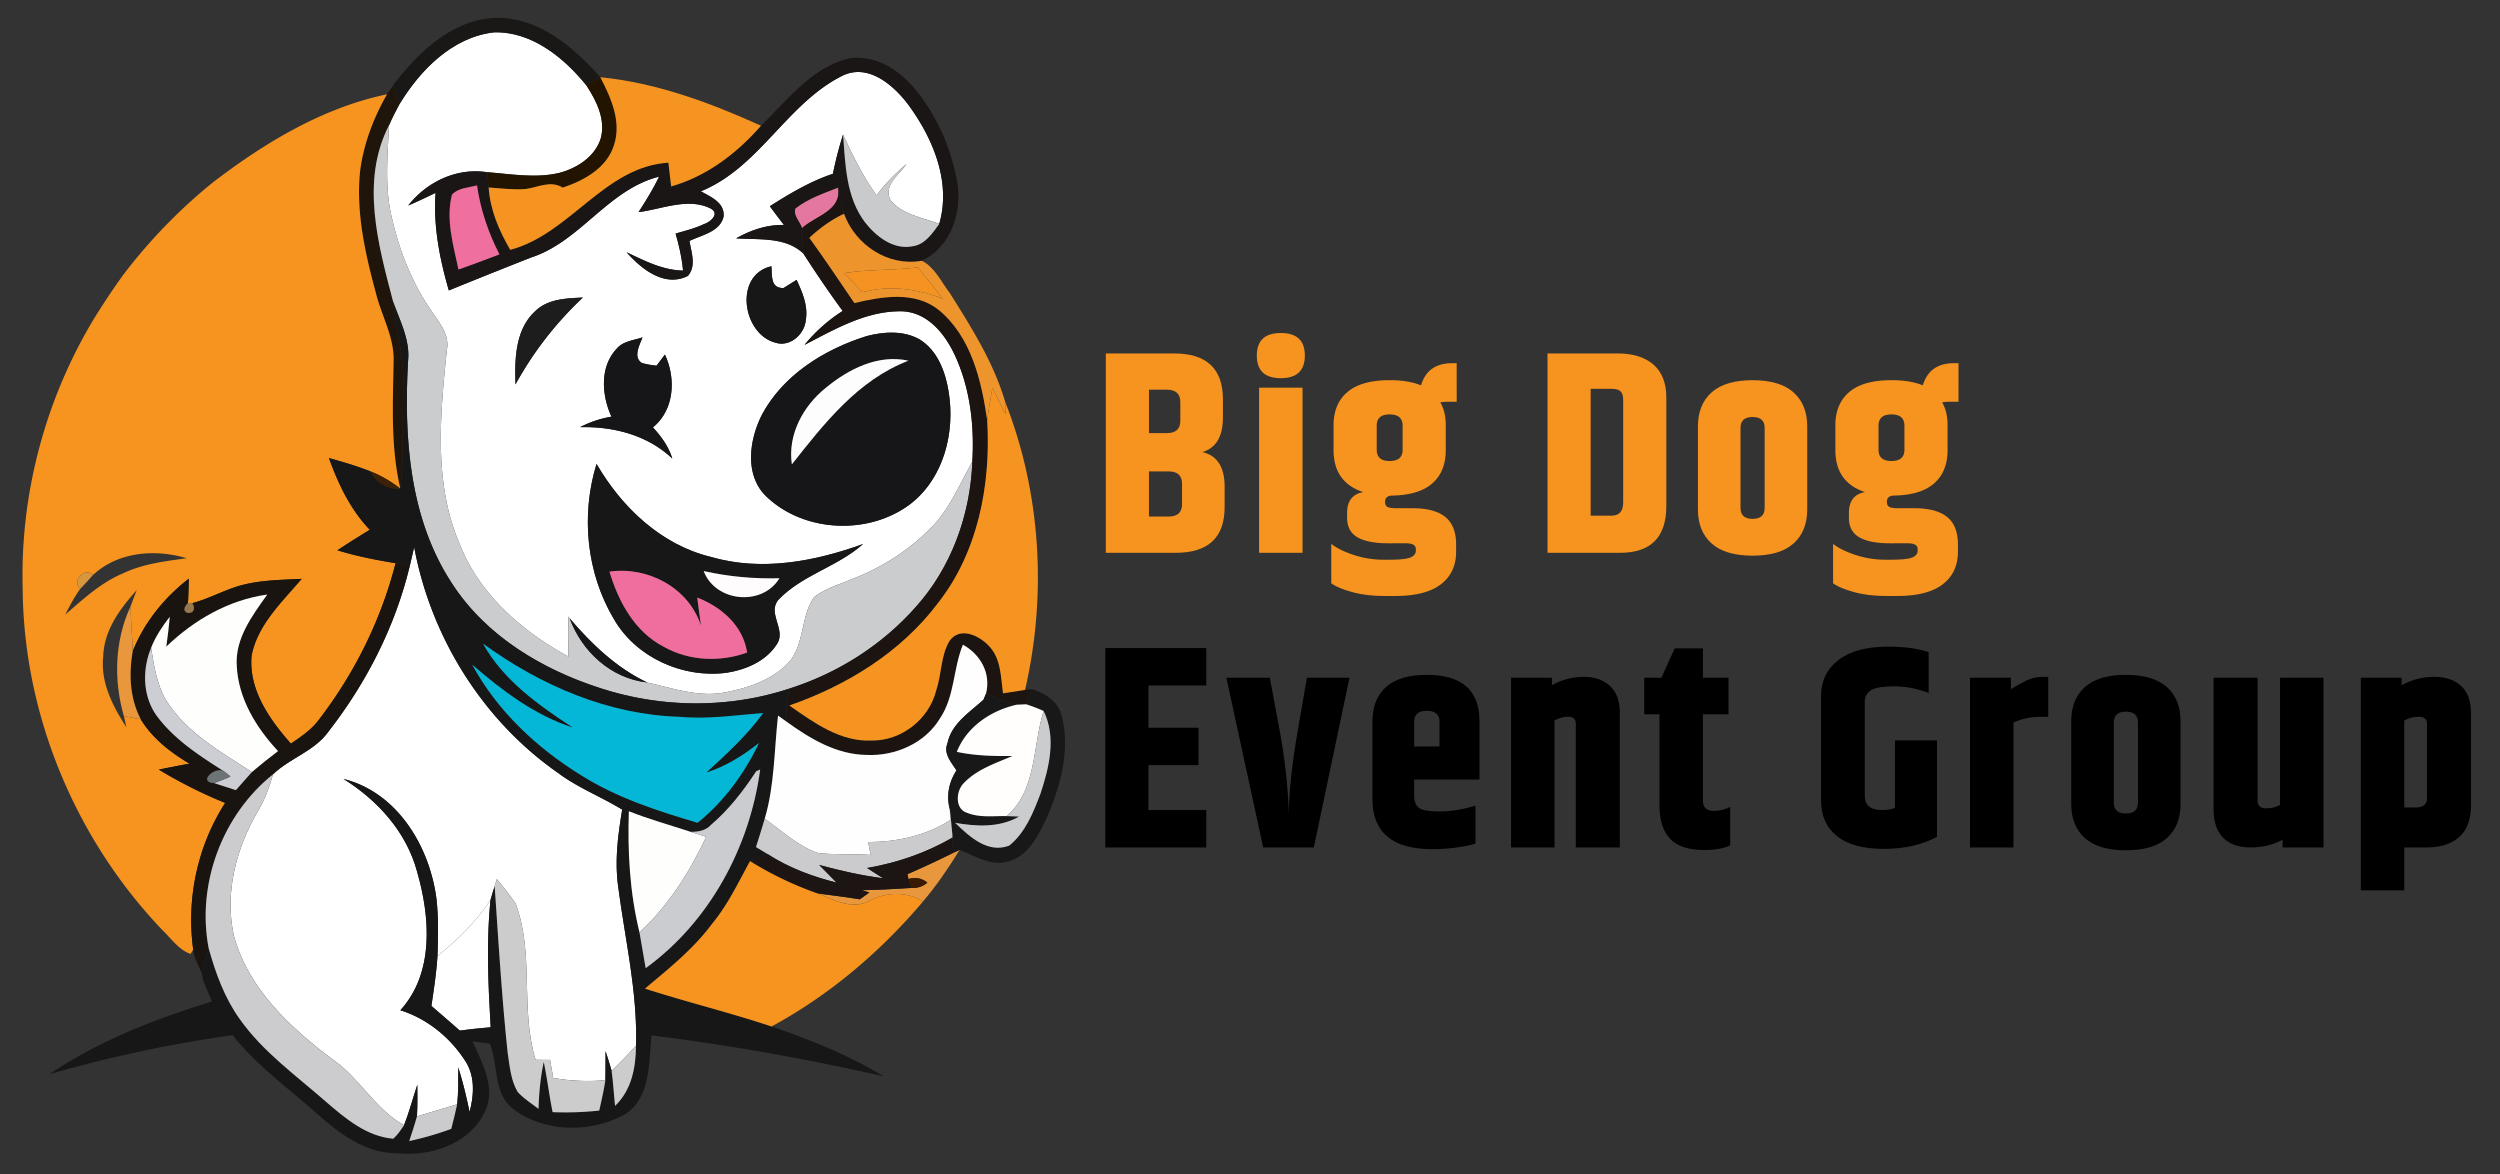 <svg id="Layer_1" data-name="Layer 1" xmlns="http://www.w3.org/2000/svg" viewBox="0 0 9819.88 4613.28"><rect x="0" y="0" width="9819.88" height="4613.28" fill="#333333" stroke="none"/><defs><style>.cls-1{fill:#fff;}.cls-2{fill:#1a1817;}.cls-3{fill:#1a1616;}.cls-4{fill:#231400;}.cls-5{fill:#f59420;}.cls-6{fill:#20150a;}.cls-7{fill:#f7941f;}.cls-8{fill:#cbccce;}.cls-9{fill:#c8cacc;}.cls-10{fill:#ef6f9f;}.cls-11{fill:#e4779f;}.cls-12{fill:#1b1411;}.cls-13{fill:#ee942d;}.cls-14{fill:#171717;}.cls-15{fill:#f49322;}.cls-16{fill:#1d1d1d;}.cls-17{fill:#171718;}.cls-18{fill:#161618;}.cls-19{fill:#fdfdfd;}.cls-20{fill:#f59421;}.cls-21{fill:#181718;}.cls-22{fill:#3e2103;}.cls-23{fill:#191410;}.cls-24{fill:#d8973f;}.cls-25{fill:#ef6e9e;}.cls-26{fill:#fefcfd;}.cls-27{fill:#fefefd;}.cls-28{fill:#99774e;}.cls-29{fill:#e8973c;}.cls-30{fill:#cdced4;}.cls-31{fill:#05b7d6;}.cls-32{fill:#fefefe;}.cls-33{fill:#181819;}.cls-34{fill:#fffefd;}.cls-35{fill:#cbcccd;}.cls-36{fill:#6d7475;}.cls-37{fill:#caccd0;}.cls-38{fill:#ccccce;}.cls-39{fill:#cbcbce;}.cls-40{fill:#1c1514;}.cls-41{fill:#f6941f;}.cls-42{fill:#391901;}.cls-43{fill:#cccccd;}.cls-44{fill:#ccc;}.cls-45{fill:#cbcbcd;}</style></defs><path class="cls-1" d="M1568.43,410.35c81.89-135,208.36-264.69,372.73-283.34,147.54-3.45,274,99.31,362.18,208.55,39.93,61.21,76.81,134.38,55.94,209.57-22.91,70.73-92.42,115.32-161.33,133.77-93.44,22.49-189.91,4.66-284.16-2.44-119.37-18.64-237.33,37.5-310.29,130.93,36.28-15.81,72-32.63,107.42-49.86-9.33,130.12,16,258.82,52.08,383.26q161.43-66,323.47-129.51c193.56-63,301.59-266.92,502.44-317.39-23.31,48.44-51.48,94.25-80.67,139.24,91.61-11.35,193-57.76,281.32-15,40.13,19.87,2.23,53.51-23.72,61.82-35.67,17-74.38,26.55-112.08,37.5,13.58,47.62,24.73,95.86,29.19,145.31-80.06-1.41-151.4-38.5-221.73-72,57.77,65.87,149.37,139.24,240.78,93,34.05-39.72,13.38-92.21,6.28-137.21,47.84-23.71,118.57-35.06,133.77-94.85,6.08-55.53-49.86-78-89.18-100.33,230.24-93.23,338.27-346.17,557.57-454.6,99.1-47,195.17,34.46,252.94,108.64,99.31,132.55,174.5,307.66,125.86,474.26-64.86-25.34-143.3-35.67-190.11-91.61-33-58.78,32.42-99.92,61.2-143.29-43.17,36.48-83.5,76.81-116.74,122.82-53.91-73.78-93.84-156.06-131.94-238.75-16.62,50.46-29.18,101.94-40.13,153.83-88.57,29.59-169.23,77.62-247.67,127.48,18.24,24.52,36.69,49.25,55.53,73.57-67.08-1.62-130.11,20.07-187.88,52.49,88.37,6.29,195-6.89,264.29,60,49.25,76.41,100.33,151.8,154.24,225.17a632.09,632.09,0,0,0-150,133.36c120.19-62.22,244.83-135.18,384.68-131.94,105.39,4.86,174.5,98.5,212.61,187.27,54.92,126.47,69.92,267.13,61.81,403.93-48.64,85.53-86.54,179-154.84,251.53-88,92.42-197.81,163.15-316.78,208.75-51.08,21.89-106.41,36.89-150.39,71.95-51.68,75.4-37.09,180-95.66,252.13C3038.24,2668,2945,2700.59,2855,2718.22c-105.79,23.31-210.58-14.59-312.73-37.49-121.4-57.56-218.68-151.2-304.82-252.13l-5.27-6.89c-.61,52.49-.2,105.19,1,157.68-181-98.7-347.38-242.2-425.62-437.78C1702,1900.42,1729,1630.05,1755.1,1375.49c12.57-60-29.59-107.62-60-153.83-77.63-110.86-126.88-239.16-156.87-370.29-28-117.75-15.61-239.76-10.14-359.34C1540.06,464.26,1554,437.1,1568.43,410.35Zm1478.32,936c57.36,17.83,114.52-34.66,118.57-90.6,9.12-55.13-13.78-107.62-36.28-156.46-17,10.94-34.05,21.68-51.28,32-52.49,1.62-44.38-48.85-47.83-85.53C2881.17,1080.19,2915.83,1312.87,3046.75,1346.31Zm-942.24-126.07c-80.66,71.75-83.3,189.91-79.65,289.63a1371.52,1371.52,0,0,1,264.9-341.31C2225.51,1172,2154.57,1173.22,2104.51,1220.24Zm1299.76,99.92c-166.39,51.89-329.95,153.63-412.85,311.72-49,98.3-67.69,236.72,19.87,319.42,148.76,141.26,402.71,151.6,565.06,28,131.13-101.54,175.92-282.13,149.77-440.62-12.56-78.44-43.57-162.55-114.71-205.92C3548.38,1297.67,3471.77,1302.53,3404.27,1320.16ZM2422.11,1370c-67.09,71.55-58.78,182.82-20.27,266.72a412.81,412.81,0,0,0-123.23,41.15c131.54-3,264.49,31,362.18,123.22-14.39-46.81-43.37-86.74-76.2-122.41,84.72-68.91,91-192.14,47.22-285.78-8.31,10.95-24.73,32.63-33,43.58a380.75,380.75,0,0,1-56.95-10.34c-36.88-22.9-8.91-72,2-101.13C2489.19,1337.19,2447.24,1339.62,2422.11,1370Zm-78.84,452.17c-62.23,201.87-39.73,428.66,68.7,610.46,87.15,150.59,270.78,232.27,441.43,210,77.22-11.95,157.68-46.21,200-115.32,33.85-54.72-40.94-120.39,4.87-172.07,93-97.08,232.06-129.31,332-218.48-189.71,68.7-398.66,108.43-596.68,51.07C2597.42,2140.6,2442.37,1993.05,2343.27,1822.19Z"/><path class="cls-1" d="M2498.18,4107.09c-30.6,34.45-63.23,66.88-95.66,99.31-7.29-26.15-15.6-51.89-23.91-77.63-.41,38.11.2,76.21-.82,114.31-68.5,5.88-137.21,3.24-204.7-9.12-4.05-23.71-8.31-47.22-12.36-70.73-19.05-.2-38.1-.41-56.95-.41-61.21-199.84-4.26-415.69-78.24-613.5-22.7-33.44-48.23-65.06-73.77-96.47-2.23,7.09-6.49,21.08-8.71,28.17l-5.48,16.62c-2.63,9.12-8.1,27.77-10.94,37.09-55.54,85.33-129.11,156.87-208.15,220.51,2.43-74.38,4.26-149-3.85-222.94-25.94-205.92-153-420-365.63-472.85,134.17,83.71,246.66,207.54,288.82,362.79,51.68,177.75,68.9,398.87-65.27,545.81,106.81,33.64,198.83,109.24,257.81,203.69,36.28,59.79,31,130.93,14.18,196-12.36-59.18-26.34-118-44.58-175.52-.21,48.44,1,97.08-4.26,145.32-52.7,16-105.19,32-157.88,47.63,2.22-41.35,2-82.9,1.41-124.24-17.63,52.9-31.82,107-52.29,158.9-113.7-63.24-174.1-185.25-279.89-258.21-166.6-124.65-331.58-277.47-387.92-485-38.51-168.22,9.12-346.57,95.25-492.5,26.15-44.59,44-93,58-142.48,66.27-64.25,162.75-90.8,217.27-167.41,150-192.34,263.48-414.68,320.23-652.62,5.87-24.12,11.35-48.44,17-72.76,66.07,355.29,271.18,683.83,569.32,890,3,2.23,8.92,6.69,12,8.92,74.38,51.48,158.89,85.12,235.71,132.14-16.62,101.14-30.4,203.69-15.2,306C2455.62,3692.41,2504.47,3897.52,2498.18,4107.09Z"/><path class="cls-1" d="M1718.41,3755.32c79-63.64,152.62-135.19,208.15-220.52-16.62,166.2-8.91,333.81.81,500.21-40.53,3.44-81.07,7.5-121.4,13-36.89-32.83-74.38-64.65-111.47-96.88C1704.23,3886,1714.16,3821,1718.41,3755.32Z"/><path class="cls-2" d="M1543.91,334.35c98.7-127.28,229-256.39,399.68-264.09,169.64-5.27,308.47,113.5,414.47,233.08-13.58,8.1-40.94,24.12-54.72,32.22-88.17-109.24-214.64-212-362.18-208.55-164.37,18.65-290.84,148.36-372.73,283.34-8.1-24.93-16.21-50.06-24.11-75Z"/><path class="cls-3" d="M2989.19,493.85c104.18-101.34,201.26-232.26,350.63-265.3,181-19.25,299.76,159.71,366,303.61a921.57,921.57,0,0,1,51.48,168.63c26.14,122.82-17.23,266.31-136.4,323.47-131.54,24.11-261.05-62-305.84-184.64-9.33-33.85-16.42-68.1-23.72-102.15-57.56,22.7-118,43-167,81.88-9.12,27,18.64,51.28,26.14,76.61,1.83,33.24,3.65,66.68,5.27,100.33-69.31-66.89-175.92-53.71-264.29-60,57.77-32.42,120.8-54.11,187.88-52.49-18.84-24.32-37.29-49-55.53-73.57,78.44-49.86,159.1-97.89,247.67-127.48,10.95-51.89,23.51-103.37,40.13-153.83,8.72,117.55,11.55,246.25,86.14,344.34,43.78,55.94,111.67,109.24,187.07,94,48.84-6.68,77.62-51.07,104.38-87.55,48.64-166.6-26.55-341.71-125.86-474.26-57.77-74.18-153.84-155.66-252.94-108.64-219.3,108.43-327.33,361.37-557.57,454.6,39.32,22.3,95.26,44.8,89.18,100.33-15.2,59.79-85.93,71.14-133.77,94.85,7.1,45,27.77,97.49-6.28,137.21-91.41,46.21-183-27.16-240.78-93,70.33,33.45,141.67,70.54,221.73,72-4.46-49.45-15.61-97.69-29.19-145.31,37.7-11,76.41-20.47,112.08-37.5,25.95-8.31,63.85-42,23.72-61.82-88.37-42.76-189.71,3.65-281.32,15,29.19-45,57.36-90.8,80.67-139.24-200.85,50.47-308.88,254.36-502.44,317.39q-162,63.85-323.47,129.51c-36.07-124.44-61.41-253.14-52.08-383.26-35.47,17.23-71.14,34.05-107.42,49.86,73-93.43,190.92-149.57,310.29-130.93,1.63,20.07,3.45,39.93,5.68,60,5.67,88,40.94,169.64,84.72,244.83C2239.7,919.07,2373.26,655,2625.39,639c3.65,31,7.3,62.22,10.94,93.43C2776.79,692.07,2894.14,602.49,2989.19,493.85ZM1775.37,764.43c-25.34,97.69,5.47,198.42,25.53,294.28,53.92-19,107.42-39.12,160.93-59.59-43.78-84.92-74.59-176.12-88.17-271C1840.22,737.47,1800.7,737.27,1775.37,764.43Z"/><path class="cls-4" d="M2303.34,335.56c13.78-8.1,41.14-24.12,54.72-32.22,42.36,81.68,84.52,175.72,53.1,268.54-29,89.38-117.55,137-200.85,165.18-47.22-29.79-96.68-1.21-145.12,5.27-48.84,4.06-97.48-2.63-145.72-5.87-2.23-20.07-4-39.93-5.68-60,94.25,7.1,190.72,24.93,284.16,2.44,68.91-18.45,138.42-63,161.33-133.77C2380.15,469.94,2343.27,396.77,2303.34,335.56Z"/><path class="cls-5" d="M2358.06,303.34c220.51,21.68,430.48,99.71,631.13,190.51-95.05,108.64-212.4,198.22-352.86,238.55-3.64-31.21-7.29-62.42-10.94-93.43-252.13,16-385.69,280.1-621.2,342.32-43.78-75.19-79-156.87-84.72-244.83,48.24,3.24,96.88,9.93,145.72,5.87,48.44-6.48,97.9-35.06,145.12-5.27,83.3-28.17,171.87-75.8,200.85-165.18C2442.58,479.06,2400.42,385,2358.06,303.34Z"/><path class="cls-6" d="M1544.32,335.36c7.9,24.93,16,50.06,24.11,75C1554,437.1,1540.06,464.26,1528.1,492c-113.09,218.69-42.56,469.8,16.22,693.35,9.72,105,42,207.54,39.52,313.54-3,140,2.84,280.51-11.35,420.15-38.51-164.37-29.19-334-26.35-501.22,2.43-93.43-47.22-176.93-69.31-265.5-42.57-156.87-79.66-320.43-62-483.79C1429,563.37,1467.5,462.24,1520.2,370.42,1526.28,361.71,1538.24,344.08,1544.32,335.36Z"/><path class="cls-7" d="M840.42,713.15c202.07-154,428.86-290.64,679.78-342.73-52.7,91.82-91.21,193-105.39,298.14-17.64,163.36,19.45,326.92,62,483.79,22.09,88.57,71.74,172.07,69.31,265.5-2.84,167.21-12.16,336.85,26.35,501.22-36.08-27.56-75-51.28-117.55-67.49-53.11-21.28-108-36.89-163-52.49,36.89,102.35,84.32,202.27,160.52,281.72-42.76,26.14-85.32,52.89-127.07,80.66,74.58,23.11,151.4,38.1,228.41,50.67-57.36,224.77-162.95,436.16-304.62,619.38-28.78,37.09-68.3,63-106.41,89.58-84.31-95.46-167-212.4-154.43-346.37,24.11-121.61,119.57-210.18,196.59-301-77,3.85-155,4.67-230,23.31-68.7,17.23-130.72,53.91-199.23,72l-17.43-.4c2-32,2.64-63.85,3.45-95.67C645,2347.73,566.4,2445,521,2559.12c-.81-59.18-6.89-118-8.51-176.73,8.11-21.69,16.22-43,24.73-64.45-66.07,73-128.7,157.88-131.74,260.44-11.35,102.14,37.7,196,91.41,278.88-2.64-11.15-7.71-33.44-10.34-44.59,21.89,4,44.18,8.51,66.27,12.57C598.63,2900.43,669.36,2955,744,2999.54q-60.19,11.25-120.19,23.3A1821.47,1821.47,0,0,0,884.4,3153.77C775.16,3324,731.59,3529.94,759,3730.18L748.41,3747c-46.21-16.22-75.2-59.59-109.25-92.42C296.24,3296.66,91.94,2807.2,89.1,2310.64,78.77,1937.51,179.7,1562,374.27,1243.55c24.93-40.13,50.87-79.45,77.62-118.36,16.22-23.31,32.43-46.62,50.06-68.71C601.26,929.61,714.76,813.88,840.42,713.15ZM365.35,2258.55c-32.43-33.44-85.73,25.14-50.26,54.73-23.11,31.41-40.94,66.27-58.58,100.73C327,2353,397,2287.74,484.73,2251.46c77.82-36.89,164.16-47,248.48-58.78C608.76,2155.8,463.85,2166.94,365.35,2258.55Z"/><path class="cls-8" d="M1544.32,1185.38C1485.54,961.83,1415,710.72,1528.1,492c-5.47,119.58-17.83,241.59,10.14,359.34,30,131.13,79.24,259.43,156.87,370.29,30.4,46.21,72.56,93.84,60,153.83-26.15,254.56-53.1,524.93,52.49,766.12,78.24,195.58,244.63,339.08,425.62,437.78-1.21-52.49-1.62-105.19-1-157.68l5.27,6.89c48.44,131.33,162.75,236.32,304.82,252.13,102.15,22.9,206.94,60.8,312.73,37.49,90-17.63,183.22-50.26,246.46-119.78,58.57-72.15,44-176.73,95.66-252.13,44-35.06,99.31-50.06,150.39-71.95,119-45.6,228.82-116.33,316.78-208.75,68.3-72.56,106.2-166,154.84-251.53-7.5,207.14-82.08,414.07-221.32,569.32-131.54,149.37-305.64,260-494.93,320.64-239.77,79.65-504.47,77.42-744.23-.82-228.21-73.36-447.92-204.09-581.28-408.39-170.24-257-191.32-578-174.5-877.18C1611.4,1335.36,1570.87,1260.58,1544.32,1185.38Z"/><path class="cls-9" d="M3311.65,528.92c38.1,82.69,78,165,131.94,238.75,33.24-46,73.57-86.34,116.74-122.82-28.78,43.37-94.24,84.51-61.2,143.29,46.81,55.94,125.25,66.27,190.11,91.61-26.76,36.48-55.54,80.87-104.38,87.55-75.4,15.2-143.29-38.1-187.07-94C3323.2,775.17,3320.37,646.47,3311.65,528.92Z"/><path class="cls-10" d="M1775.37,764.43c25.33-27.16,64.85-27,98.29-36.28,13.58,94.85,44.39,186.05,88.17,271-53.51,20.47-107,40.54-160.93,59.59C1780.84,962.85,1750,862.12,1775.37,764.43Z"/><path class="cls-11" d="M3124.38,819.35c49-38.91,109.44-59.18,167-81.88,16.83,89.58-88.77,110.86-140.86,158.49C3143,870.63,3115.26,846.31,3124.38,819.35Z"/><path class="cls-12" d="M3291.38,737.47c7.3,34,14.39,68.3,23.72,102.15-50.47,23.71-95.46,56.75-136.2,94.45,60.8,84.31,118.77,170.24,176.93,256.38,108.64-25.54,236.33-48.44,331.38,27,127.69,105.39,168,277.66,190.52,434.13,14.59,251.32-35.47,517-194.37,718.49-145.32,192.54-357.52,322.66-582.9,401.09,96.07,66.88,199.84,143.5,323.27,137.62,116.54,1.82,225.38-83.5,253.55-196.19,21.69-63.85,17.43-136.81,52.69-195.38,41.15-57.16,116.14-20.88,154.24,19.86,48.24,49.45,46.62,122.62,55.74,186.46,28.78-4.86,57.56-9.32,86.54-13.58l25.54-3.44-21.08,60-37.29,1.62c-41.35-11.75-81.28-27.16-120.6-43.57,20.07-79.86-21.48-153.63-90.79-192.14-38.72,94-31.82,203.08-90.2,289.62-58.77,97.9-176.12,148.56-288,143.29-117.55-1.21-221.52-63.43-313.94-130.11A353.75,353.75,0,0,1,3102.9,2704c189.29-60.6,363.39-171.27,494.93-320.64,139.24-155.25,213.82-362.18,221.32-569.32,8.11-136.8-6.89-277.46-61.81-403.93-38.11-88.77-107.22-182.41-212.61-187.27-139.85-3.24-264.49,69.72-384.68,131.94a632.09,632.09,0,0,1,150-133.36c-53.91-73.37-105-148.76-154.24-225.17-1.62-33.65-3.44-67.09-5.27-100.33C3202.61,848.33,3308.21,827.05,3291.38,737.47Z"/><path class="cls-13" d="M3178.9,934.07c40.74-37.7,85.73-70.74,136.2-94.45,44.79,122.62,174.3,208.75,305.84,184.64,50.66,25.33,75.59,82.28,109.24,125.86,85.32,135.18,173.08,274.22,218.28,428.66,0,11.75.4,35.47.61,47.42-17.43-34.25-34.25-68.7-50.87-103.36-7.3,42.76-15.2,85.53-20.47,128.7-22.5-156.47-62.83-328.74-190.52-434.13-95.05-75.4-222.74-52.5-331.38-27C3297.67,1104.31,3239.7,1018.38,3178.9,934.07Zm138.43,138.22c23.1,25.33,46.61,50.67,70.32,75.6,105.8-29,215.25-13.58,316.18,25.33-32.83-41.14-65.67-82.28-98.91-123C3509.26,1062.16,3412.58,1057.9,3317.33,1072.29Z"/><path class="cls-14" d="M3046.75,1346.31c-130.92-33.44-165.58-266.12-16.82-300.57,3.45,36.68-4.66,87.15,47.83,85.53,17.23-10.34,34.26-21.08,51.28-32,22.5,48.84,45.4,101.33,36.28,156.46C3161.27,1311.65,3104.11,1364.14,3046.75,1346.31Z"/><path class="cls-15" d="M3317.33,1072.29c95.25-14.39,191.93-10.13,287.59-22.09,33.24,40.74,66.08,81.88,98.91,123-100.93-38.91-210.38-54.31-316.18-25.33C3363.94,1123,3340.43,1097.62,3317.33,1072.29Z"/><path class="cls-16" d="M2104.51,1220.24c50.06-47,121-48.23,185.25-51.68a1371.52,1371.52,0,0,0-264.9,341.31C2021.21,1410.15,2023.85,1292,2104.51,1220.24Z"/><path class="cls-17" d="M1544.32,1185.38c26.55,75.2,67.08,150,58.57,232.27-16.82,299.15,4.26,620.19,174.5,877.18,133.36,204.3,353.07,335,581.28,408.39,239.76,78.24,504.46,80.47,744.23.82a353.75,353.75,0,0,0-12.77,131.13l-34.05-24.32c-15.2,135.18-13.38,273.41-52.29,405.15-10.75,37.29-22.7,74.17-34.26,111.26,15.2,9.33,30.81,18.65,46.42,28-23.72,8.72-47.23,17-69.93,27.16-46.21,84.52-87.75,172.48-149.77,247.27-73.17,98.5-169.64,175.31-262.87,253.54,164.77,53.11,333,94.05,497.36,148.77,151.81,51.88,302.6,112.08,439.81,195.78-301-68.3-605-122.62-911.23-160.72-11.55,107.83-2,248.69-109,312.73-134.38,70.94-317,69.52-438.59-27.36-75.4-62.63-53.71-171.26-87.76-253.35-17-2-50.87-6.48-67.9-8.51,37.29,83.5,91,178.15,51.08,271-58.37,130.32-213.22,182.41-347.19,168.22-126.06.81-229.22-79-318.6-158.69-111.68-98.91-234.5-187.07-327.73-305-243,33.85-483.38,85.53-719.1,153.22,193.76-131.74,414.88-216.46,637.42-285.37-13.58-37.09-34.86-73.16-39.72-112.48,8.71-32.43,18.64-64.66,27.36-97.08,27.16,98.09,62.62,195.58,122.41,278.88,91.82,129.71,223,222.74,340.9,326.51,75.8,65.06,157.89,134.17,261.86,143.09,17-14.8,29.59-34.05,42.16-52.9,20.47-51.88,34.66-106,52.29-158.9.61,41.35.81,82.9-1.42,124.24-8.92,32.63-19.86,64.66-30.2,96.88,55.94-12.56,111.27-28,165-48,8.11-32,16.42-64.05,23.1-96.48,5.27-48.23,4.06-96.87,4.26-145.31,18.24,57.56,32.23,116.33,44.59,175.51,16.82-65.06,22.09-136.2-14.19-196-59-94.45-151-170-257.8-203.69,134.17-146.94,116.94-368.06,65.26-545.81-42.16-155.25-154.64-279.09-288.81-362.79,212.6,52.9,339.68,266.92,365.62,472.84,8.11,74,6.29,148.56,3.85,223-4.25,65.66-14.18,130.72-23.91,195.78,37.09,32.23,74.58,64.05,111.47,96.88,40.33-5.47,80.87-9.53,121.4-13-9.72-166.4-17.43-334-.81-500.21,2.84-9.32,8.31-28,11-37.09l5.47-16.61c15.2,218.68,28,437.78,51.28,655.86,7.9,51.68,12.16,106.81,39.52,152.61,23.71,25.74,53.51,44.79,81.47,65.87,1.83-61.82,7.5-123.43,20.47-184,13.79,65.26,21.49,131.74,34.87,197a1254.41,1254.41,0,0,0,183-6.08c8.92-39.52,18-79,24.12-119.17,1-38.11.41-76.21.81-114.31,8.31,25.74,16.62,51.48,23.92,77.62,6.08,45.61,8.71,91.61,13.37,137.42,64.86-61.62,81.88-150.79,82.29-236.73,6.28-209.57-42.56-414.67-69.52-621.2-15.2-102.35-1.42-204.91,15.2-306-76.81-47-161.33-80.67-235.71-132.15-3-2.23-8.92-6.68-12-8.91-298.13-206.13-503.24-534.66-569.31-890-5.68,24.32-11.15,48.64-17,72.76-14-2.23-42-7.1-55.94-9.53-77-12.57-153.83-27.56-228.41-50.67,41.75-27.77,84.31-54.52,127.07-80.66-76.2-79.45-123.63-179.37-160.52-281.72,54.93,15.6,109.85,31.21,163,52.49,23.91,44.79,66.47,70.53,117.55,67.49,14.19-139.64,8.31-280.1,11.35-420.15C1586.27,1392.92,1554,1290.37,1544.32,1185.38Zm353.06,1342.94c79.65,143.49,218.28,241.59,352.65,329.55-150.18-48.65-277.26-144.92-395.21-247.07,98.09,181.2,254,327.12,428.05,434.54,140.25,88.37,299.35,139.85,457.23,186.46,104.18-83.7,183.83-193.75,241.39-313.54-62.62,49.25-130.32,92.22-206.73,116.14,79.25-73,159.31-145.93,222.95-233.69-108.44,8.31-217.07,25.34-325.91,15C2390.08,2808,2122.75,2692.28,1897.38,2528.32Zm1073.17,500.81c-50.47,77.22-107.62,151-178.15,211.19-20.27,22.7-50.67,27.15-79.45,27.15-81.07-26.55-163.36-49.45-242.81-80.86-5.27,159.71,3.45,319.82,41.75,475.68,7.91,46.82,16.22,93.63,24.32,140.65,251.32-182.61,408.6-474.87,449.74-780.3Z"/><path class="cls-18" d="M3404.27,1320.16c67.5-17.63,144.11-22.49,207.14,12.57,71.14,43.37,102.15,127.48,114.71,205.92,26.15,158.49-18.64,339.08-149.77,440.62-162.35,123.63-416.3,113.29-565.06-28-87.56-82.7-68.91-221.12-19.87-319.42C3074.32,1473.79,3237.88,1372.05,3404.27,1320.16Zm-160.52,203.08c-89,71.35-150.58,184.24-133.36,300.78,126.68-160.32,260.44-332,458.05-407.18C3449.47,1390.29,3333.14,1449.47,3243.75,1523.24Z"/><path class="cls-18" d="M2422.11,1370c25.13-30.4,67.08-32.83,101.74-45-10.94,29.18-38.91,78.23-2,101.13a380.75,380.75,0,0,0,56.95,10.34c8.31-11,24.73-32.63,33-43.58,43.78,93.64,37.5,216.87-47.22,285.78,32.83,35.67,61.81,75.6,76.2,122.41-97.69-92.21-230.64-126.26-362.18-123.22a412.81,412.81,0,0,1,123.23-41.15C2363.33,1552.84,2355,1441.57,2422.11,1370Z"/><path class="cls-18" d="M2237.47,2428.6c86.14,100.93,183.42,194.57,304.82,252.13C2400.22,2664.92,2285.91,2559.93,2237.47,2428.6Z"/><path class="cls-19" d="M3243.75,1523.24c89.39-73.77,205.72-133,324.69-106.4C3370.83,1492,3237.07,1663.7,3110.39,1824,3093.17,1707.48,3154.78,1594.59,3243.75,1523.24Z"/><path class="cls-20" d="M3898.2,1522.84c16.62,34.66,33.44,69.11,50.87,103.36-.21-12-.61-35.67-.61-47.42,140.45,356.91,164.37,757.8,78,1131.13-29,4.26-57.76,8.72-86.54,13.58-9.12-63.84-7.5-137-55.74-186.46-38.1-40.74-113.09-77-154.24-19.86-35.26,58.57-31,131.53-52.69,195.38-28.17,112.69-137,198-253.55,196.19-123.43,5.88-227.2-70.74-323.27-137.62,225.38-78.43,437.58-208.55,582.9-401.09,158.9-201.46,209-467.17,194.37-718.49C3883,1608.37,3890.9,1565.6,3898.2,1522.84Z"/><path class="cls-21" d="M2343.27,1822.19c99.1,170.86,254.15,318.41,450.34,365.63,198,57.36,407,17.63,596.68-51.07-99.92,89.17-239,121.4-332,218.48-45.81,51.68,29,117.35-4.87,172.07-42.36,69.11-122.82,103.37-200,115.32-170.65,22.3-354.28-59.38-441.43-210C2303.54,2250.85,2281,2024.06,2343.27,1822.19Zm50.66,423.19c35.07,118,99.72,236.93,213.22,295.1,99.51,56.14,221.12,61.41,327.73,22.7-16.62-106.21-100.53-178.76-196.19-216.06,4.25,36.89,9.72,73.78,14.79,110.66C2705.85,2309.22,2545.13,2223.49,2393.93,2245.38Zm370.09-2.23c46,122,229.43,139.85,297.73,28.17C2961.63,2274,2861.91,2265,2764,2243.15Z"/><path class="cls-22" d="M1454.94,1851.58c42.56,16.21,81.47,39.93,117.55,67.49C1521.41,1922.11,1478.85,1896.37,1454.94,1851.58Z"/><path class="cls-23" d="M1553.84,2212.14c14,2.43,42,7.3,55.94,9.53-56.75,237.94-170.25,460.27-320.23,652.61-54.52,76.61-151,103.17-217.27,167.41C872.65,3201,771.71,3473.39,819.55,3724.31c-8.72,32.42-18.65,64.65-27.36,97.08-12.57-29.79-30.41-58.37-33.24-91.21C731.59,3529.94,775.16,3324,884.4,3153.77a1821.47,1821.47,0,0,1-260.64-130.93q59.9-12.15,120.19-23.3c-74.59-44.59-145.32-99.11-191.13-174.3-43-82.29-47-176.33-31.82-266.12,45.4-114.1,124-211.39,220.72-286.18-.81,31.82-1.42,63.64-3.45,95.67-48.64,48.44,48.44,55.73,17.43.4,68.51-18,130.53-54.72,199.23-72,75-18.64,153-19.46,230-23.31-77,90.8-172.48,179.37-196.59,301-12.57,134,70.12,250.91,154.43,346.37,38.11-26.55,77.63-52.49,106.41-89.58C1390.89,2648.3,1496.48,2436.91,1553.84,2212.14ZM653.15,2540.07c5.67-39.12,10.13-78.23,13.78-117.55-29.18,37.7-56.14,77.62-73.37,122.21-34.86,84.52-33.44,187.27,19.86,263.89,68.31,94,167.62,158.29,264.5,219.9-35.07-17.23-101.54,43.58-37.09,47.43,28.37,9.12,56.95,18.44,85.53,27.76,21.08-23.71,41.95-47.42,63-71.14,33.44-28.37,67.69-55.94,102.76-82.28-85.74-91.61-155.86-206.12-162.15-334.22-7.49-107.21,60.81-198,119.79-280.7C898.39,2356.45,762,2435.08,653.15,2540.07Z"/><path class="cls-24" d="M315.09,2313.28c-35.47-29.59,17.83-88.17,50.26-54.73C349.14,2277.2,332.31,2295.44,315.09,2313.28Z"/><path class="cls-25" d="M2393.93,2245.38c151.2-21.89,311.92,63.84,359.55,212.4-5.07-36.88-10.54-73.77-14.79-110.66,95.66,37.3,179.57,109.85,196.19,216.06-106.61,38.71-228.22,33.44-327.73-22.7C2493.65,2482.31,2429,2363.34,2393.93,2245.38Z"/><path class="cls-26" d="M2764,2243.15c97.89,21.89,197.61,30.81,297.73,28.17C2993.45,2383,2810,2365.16,2764,2243.15Z"/><path class="cls-27" d="M653.15,2540.07c108.84-105,245.24-183.62,396.64-204.7-59,82.69-127.28,173.49-119.79,280.7,6.29,128.1,76.41,242.61,162.15,334.22-35.07,26.34-69.32,53.91-102.76,82.28-123-79.85-259.22-155.45-338.06-283.54-35.68-62.22-46.62-134.58-57.77-204.3,17.23-44.59,44.19-84.51,73.37-122.21C663.28,2461.84,658.82,2501,653.15,2540.07Z"/><path class="cls-27" d="M2470.14,3186.61c79.45,31.41,161.74,54.31,242.81,80.86,20.06,6.49,40.53,13,60.8,19.46-64.86,138.83-148.56,270.78-261.86,375.36C2473.59,3506.43,2464.87,3346.32,2470.14,3186.61Z"/><path class="cls-28" d="M755.7,2369c31,55.33-66.07,48-17.43-.4Z"/><path class="cls-29" d="M486.55,2812.67c-40.74-141.47-36.28-295.7,25.94-430.28,1.62,58.77,7.7,117.55,8.51,176.73-15.2,89.79-11.14,183.83,31.82,266.12C530.73,2821.18,508.44,2816.72,486.55,2812.67Z"/><path class="cls-29" d="M3564.39,3433.67q90.6-39.23,179.37-83.5l25.53-11.76c-43.37,70.94-90.39,139.85-144.3,203.29-64-42-142.69-37.3-209-4.06-68.5,38.51-140.66-3.44-205.31-28.37,55.53,7.7,111.27,14,166.6,23.31,12.36-8.92,24.93-17.84,37.29-26.76l-29-9.12c64.65-1.21,129.1-4.66,193.76-8.92,23.91,1.63,45-5.27,63.43-20.87-22.49-17.84-47.42-22.5-74.38-14.19Z"/><path class="cls-30" d="M613.42,2808.62c-53.3-76.62-54.72-179.37-19.86-263.89,11.15,69.72,22.09,142.08,57.77,204.3,78.84,128.09,215,203.69,338.06,283.54-21.08,23.72-41.95,47.43-63,71.14-28.58-9.32-57.16-18.64-85.53-27.76q32.52-11.57,64.45-25.54a232.22,232.22,0,0,0-27.36-21.89C781,2966.91,681.73,2902.66,613.42,2808.62Z"/><path class="cls-31" d="M1897.38,2528.32c225.37,164,492.7,279.69,774.42,287.39,108.84,10.34,217.47-6.69,325.91-15-63.64,87.76-143.7,160.72-222.95,233.69,76.41-23.92,144.11-66.89,206.73-116.14-57.56,119.79-137.21,229.84-241.39,313.54-157.88-46.61-317-98.09-457.23-186.46-174.1-107.42-330-253.34-428-434.54,118,102.15,245,198.42,395.21,247.07C2115.66,2769.91,1977,2671.81,1897.38,2528.32Z"/><path class="cls-32" d="M3692.07,2822c58.38-86.54,51.48-195.58,90.2-289.62,69.31,38.51,110.86,112.28,90.79,192.14-2.43,5.87-7.7,18-10.13,24.11-54.52,49.66-125.86,93.64-141.47,171.67-16.41,40.33,15.41,74.18,35.47,105.8-30,46.61-40.74,99.51-25.94,153.63.2,10.54.81,31.41,1,42-96.07,61.41-209,85.53-321.85,85.93q4.86,24.93,9.73,50.47c-68.71-4.46-138,0-206.53-7.3-79.45-27.36-141.87-87.15-209.56-134.77,38.91-131.74,37.09-270,52.29-405.15l34.05,24.32c92.42,66.68,196.39,128.9,313.94,130.11C3516,2970.55,3633.3,2919.89,3692.07,2822Z"/><path class="cls-33" d="M3873.06,2724.51c39.32,16.41,79.25,31.82,120.6,43.57-101.14,22.7-196.4,86.34-235.31,185.25,71.75,15.4,145.32,17,218.48,16.21-67.08,29-140.65,52.7-191.93,107.42-30.4,31-34.45,100.73,13.78,115.73,49.25,20.06,103.77,11.75,155.66,13,12.16.4,36.28,1.42,48.44,1.82-77.43,44.19-166.6,39.12-251.12,24.53,55.74,53.71,127.89,121.8,212.41,89.58,63.43-50.87,94.85-129.92,122.82-203.89,34.45-103.37,63-221.93,12.56-324.89a669.72,669.72,0,0,0-68.5-26.35l21.08-60c53.5,16.41,107.82,50.46,119.37,109.44,33.65,136.61-8.31,279.29-63.43,404.54-31.82,63.24-67.29,137.82-140.26,160.93-69.11,25.74-136-19.05-198.42-43l-25.53,11.76c-.61-15-1.83-45.2-2.44-60.2-.2-3.44-.6-10.33-.6-13.58-3.25-32.43-6.08-64.65-9.73-96.67-14.8-54.12-4.06-107,25.94-153.63-20.06-31.62-51.88-65.47-35.47-105.8,15.61-78,86.95-122,141.47-171.67C3865.36,2742.54,3870.63,2730.38,3873.06,2724.51Z"/><path class="cls-34" d="M3993.66,2768.08l37.29-1.62a669.72,669.72,0,0,1,68.5,26.35c-44,137.82-26.55,310.29-145.11,412.85-51.89-1.22-106.41,7.09-155.66-13-48.23-15-44.18-84.72-13.78-115.73,51.28-54.72,124.85-78.44,191.93-107.42-73.16.81-146.73-.81-218.48-16.21C3797.26,2854.42,3892.52,2790.78,3993.66,2768.08Z"/><path class="cls-35" d="M3954.34,3205.66c118.56-102.56,101.13-275,145.11-412.85,50.47,103,21.89,221.52-12.56,324.89-28,74-59.39,153-122.82,203.89-84.52,32.22-156.67-35.87-212.41-89.58,84.52,14.59,173.69,19.66,251.12-24.53C3990.62,3207.08,3966.5,3206.06,3954.34,3205.66Z"/><path class="cls-36" d="M877.92,3028.52a232.22,232.22,0,0,1,27.36,21.89q-31.92,14-64.45,25.54C776.38,3072.1,842.85,3011.29,877.92,3028.52Z"/><path class="cls-37" d="M2970.55,3029.13l15.4-6.49c-41.14,305.43-198.42,597.69-449.74,780.3-8.1-47-16.41-93.83-24.32-140.65,113.3-104.58,197-236.53,261.86-375.36-20.27-6.48-40.74-13-60.8-19.46,28.78,0,59.18-4.45,79.45-27.15C2862.93,3180.12,2920.08,3106.35,2970.55,3029.13Z"/><path class="cls-38" d="M819.55,3724.31c-47.84-250.92,53.1-523.31,252.73-682.62-14,49.46-31.82,97.9-58,142.48-86.14,145.93-133.77,324.29-95.26,492.51,56.34,207.54,221.32,360.36,387.92,485,105.8,73,166.2,195,279.9,258.21-12.57,18.85-25.13,38.1-42.16,52.9-104-8.92-186.06-78-261.86-143.09-117.95-103.77-249.08-196.8-340.9-326.51C882.17,3919.89,846.71,3822.4,819.55,3724.31Z"/><path class="cls-39" d="M3731,3179.72c3.65,32,6.48,64.24,9.73,96.67,0,3.25.4,10.14.6,13.58-103.56,60-217.67,99.31-335.63,119.38,20.88,13.37,41.75,26.75,62.63,40.33-84.92-10.74-168.22-30-250.71-52.29,17,17.43,51.28,51.89,68.3,69.32-95-23.72-187.47-58.17-270-111.48-15.61-9.32-31.22-18.64-46.42-28,11.56-37.09,23.51-74,34.26-111.26,67.69,47.62,130.11,107.41,209.56,134.77,68.51,7.3,137.82,2.84,206.53,7.3q-4.86-25.53-9.73-50.47c112.89-.4,225.78-24.52,321.85-85.93C3731.8,3211.13,3731.19,3190.26,3731,3179.72Z"/><path class="cls-40" d="M3405.69,3409.35c118-20.07,232.07-59.39,335.63-119.38.61,15,1.83,45.2,2.44,60.2q-88.77,44.07-179.37,83.5l4.05,19c2.64,8.72,8.11,26.15,10.95,35.06-64.66,4.26-129.11,7.71-193.76,8.92l29,9.12c-12.36,8.92-24.93,17.84-37.29,26.76-55.33-9.33-111.07-15.61-166.6-23.31A1341,1341,0,0,1,2946,3382.39c22.7-10.13,46.21-18.44,69.93-27.16,82.49,53.31,174.91,87.76,270,111.48-17-17.43-51.28-51.89-68.3-69.32,82.49,22.29,165.79,41.55,250.71,52.29C3447.44,3436.1,3426.57,3422.72,3405.69,3409.35Z"/><path class="cls-41" d="M2946,3382.39a1341,1341,0,0,0,264.7,126.88c64.65,24.93,136.81,66.88,205.31,28.37,66.27-33.24,144.91-37.9,209,4.06-166.8,197.2-366.85,366.84-594.25,490.27-164.37-54.72-332.59-95.66-497.36-148.77,93.23-78.23,189.7-155,262.87-253.54C2858.27,3554.87,2899.81,3466.91,2946,3382.39Z"/><path class="cls-42" d="M3568.44,3452.72c27-8.31,51.89-3.65,74.38,14.19-18.44,15.6-39.52,22.5-63.43,20.87C3576.55,3478.87,3571.08,3461.44,3568.44,3452.72Z"/><path class="cls-43" d="M1943,3481.1c2.23-7.1,6.49-21.08,8.72-28.18,25.53,31.42,51.07,63,73.77,96.48,74,197.81,17,413.66,78.23,613.5,18.85,0,37.9.2,57,.4,4.06,23.51,8.31,47,12.37,70.74,67.49,12.36,136.2,15,204.7,9.12-6.08,40.13-15.2,79.65-24.12,119.17a1254.41,1254.41,0,0,1-183,6.08c-13.38-65.26-21.08-131.74-34.87-197-13,60.6-18.64,122.21-20.47,184-28-21.08-57.76-40.13-81.47-65.87-27.36-45.8-31.62-100.93-39.52-152.61C1971,3918.88,1958.18,3699.78,1943,3481.1Z"/><path class="cls-44" d="M2402.45,4206.47c32.42-32.43,65.06-64.85,95.66-99.31-.41,85.94-17.43,175.11-82.29,236.73C2411.16,4298.08,2408.53,4252.08,2402.45,4206.47Z"/><path class="cls-45" d="M1637.75,4385.23c52.7-15.6,105.19-31.61,157.88-47.63-6.68,32.43-15,64.46-23.1,96.48-53.71,20.06-109,35.47-165,48C1617.89,4449.89,1628.83,4417.86,1637.75,4385.23Z"/><path class="cls-7" d="M4803.5,1567.94v73.45q0,109.62-80.23,134.47,87,20.34,87,135.6v80.23q0,179.67-192.11,179.67H4343.58V1388.27h267.81Q4803.5,1388.27,4803.5,1567.94Zm-220.36-37.28h-70.06v170.62h70.06q53.11,0,53.11-48.59v-73.45Q4636.25,1530.67,4583.14,1530.66ZM4643,1980.39v-80.23q0-48.59-53.11-48.6h-76.84V2029h76.84Q4643,2029,4643,1980.39Z"/><path class="cls-7" d="M5031,1485.46q-94.35,0-94.34-88.71t94.34-88.7q94.36,0,94.36,88.7T5031,1485.46Zm-85.31,37.28h170.64v648.62H4945.64Z"/><path class="cls-7" d="M5721.83,1578.11h-39.55a188.33,188.33,0,0,0-24.86,2.27q21.48,36.16,21.47,90.39V1768q0,83.63-52,130t-157.06,48.58q-29.4,0-29.38,24.86,0,14.72,9.59,19.78t35.6,5.08h62.15q87,0,129.4,34.46t42.37,107.93v28.25q0,82.47-59.89,128.25t-178.55,45.76h-41.81q-72.33,0-127.69-15.25t-82.48-34.47V2136.33q31.64,24.87,88.14,43.52a372.76,372.76,0,0,0,117.51,18.64h23.74q58.74,0,80.78-8.47t22.05-27.71v-5.64q0-22.59-38.42-22.61H5454q-81.37,0-122.05-23.71t-40.67-76.85v-18.08q0-71.18,63.28-82.5-116.39-38.39-116.39-165v-97.19q0-84.75,54.8-131.08t165.56-46.33q73.46,0,123.17,20.35,26-87,122-87h18.08Zm-212.44,188.7v-94.9q0-44.07-50.86-44.08t-50.84,44.08v94.9q0,44.1,50.84,44.08T5509.39,1766.81Z"/><path class="cls-7" d="M6078.58,1388.27h274.6q91.51,0,141.81,44.08t50.3,130v424.87q0,184.2-181.94,184.19H6078.58Zm297.21,180.79q0-20.31-9.61-31.06t-36.74-10.73h-81.36V2025.6h81.36q46.34,0,46.35-52Z"/><path class="cls-7" d="M6669.35,1675.3q0-85.87,53.67-133.91t161-48q107.34,0,161,48t53.68,133.91v325.44q0,85.87-53.68,133.9t-161,48q-107.34,0-161-48t-53.67-133.9Zm262.15,5.64q0-42.95-47.45-42.94t-47.45,42.94v314.14q0,42.95,47.45,42.94t47.45-42.94Z"/><path class="cls-7" d="M7692.91,1578.11h-39.54a188.19,188.19,0,0,0-24.86,2.27q21.46,36.16,21.47,90.39V1768q0,83.63-52,130t-157.06,48.58q-29.39,0-29.38,24.86,0,14.72,9.6,19.78t35.59,5.08h62.16q87,0,129.39,34.46t42.37,107.93v28.25q0,82.47-59.89,128.25t-178.54,45.76h-41.82q-72.32,0-127.68-15.25t-82.49-34.47V2136.33q31.65,24.87,88.14,43.52a372.78,372.78,0,0,0,117.52,18.64h23.73q58.74,0,80.78-8.47t22.05-27.71v-5.64q0-22.59-38.42-22.61H7425.1q-81.37,0-122.05-23.71t-40.67-76.85v-18.08q0-71.18,63.28-82.5-116.39-38.39-116.39-165v-97.19q0-84.75,54.8-131.08t165.56-46.33q73.46,0,123.17,20.35,26-87,122-87h18.07Zm-212.43,188.7v-94.9q0-44.07-50.86-44.08t-50.85,44.08v94.9q0,44.1,50.85,44.08T7480.48,1766.81Z"/><path d="M4341.57,2545.59h396.64V2692.5H4511.07v166.11h196.62V3005.5H4511.07v176.28h227.14v146.91H4341.57Z"/><path d="M5133.49,2662h167.25l-140.12,666.71H4961.74L4817.1,2662h170.63l38.42,205.66q31.64,171.78,36.16,326.58,2.25-136.74,35-323.19Z"/><path d="M5390.92,3138.84V2832.63q0-85.87,53.11-133.91t160.47-48q206.76,0,206.78,181.94V3062h-256.5v63.28q0,33.91,18.64,48t82.48,14.13q63.84,0,139.56-22.6V3314q-79.12,21.47-169.5,21.47Q5390.91,3335.47,5390.92,3138.84Zm163.86-206.78h99.43v-97.18q0-42.95-49.71-42.94t-49.72,42.94Z"/><path d="M6095.83,2691.38q59.9-32.77,124.3-32.79t103.39,35.6q39,35.59,39,106.79v527.71H6189.62V2842.78q0-27.09-29.38-27.11a104.75,104.75,0,0,0-54.23,14.69v498.33H5935.37V2662h160.46Z"/><path d="M6731.8,3185.17q35,0,64.41-15.81v151.42q-38.43,18.07-100.56,18.08-96,0-136.74-45.2t-40.67-131.08V2805.5h-59.89V2662h67.8l52-115.25h110.74V2662h100.56V2805.5H6688.87v339Q6688.87,3185.2,6731.8,3185.17Z"/><path d="M7153,2734.31q0-89.26,68.36-141.81T7416.31,2540q94.92,0,159.33,21.47v160.46q-67.8-26-135.61-26t-91.53,15.83q-23.72,15.83-23.72,42.92v371.78q0,27.12,16.94,41.24t50.28,14.12q33.33,0,51.42-9V2908.33h165v378.55q-88.15,47.48-209.05,47.46t-183.63-49.71Q7153,3234.89,7153,3144.5Z"/><path d="M8026.28,2658.59h19.2v157.08h-26q-63.28,0-110.74,22.6v490.42H7738.12V2662h160.47v45.21q57.61-35,80.78-41.81A166.19,166.19,0,0,1,8026.28,2658.59Z"/><path d="M8135.72,2832.63q0-85.87,53.67-133.91t161-48q107.35,0,161,48t53.69,133.91v325.43q0,85.88-53.69,133.91t-161,48q-107.34,0-161-48t-53.67-133.91Zm262.16,5.64q0-42.95-47.46-42.94T8303,2838.27v314.14q0,42.93,47.45,42.93t47.46-42.93Z"/><path d="M8955.9,2662h170.62v666.71H8966.07v-30.52q-55.38,30.52-126,30.52t-107.92-38.42q-37.29-38.42-37.28-110.74V2662h172.89v483.65q0,29.38,32.76,29.37t55.38-13.55Z"/><path d="M9433.67,2691.38q59.88-32.77,127.12-32.79t106.22,35.6q39,35.59,39,106.79v361.6q0,84.75-46.9,125.44t-126,40.67h-89.26v168.37H9273.2V2662h160.47Zm99.43,151.4q0-27.09-32.2-27.11t-57.06,14.69v341.27H9489q44.07,0,44.06-36.18Z"/></svg>